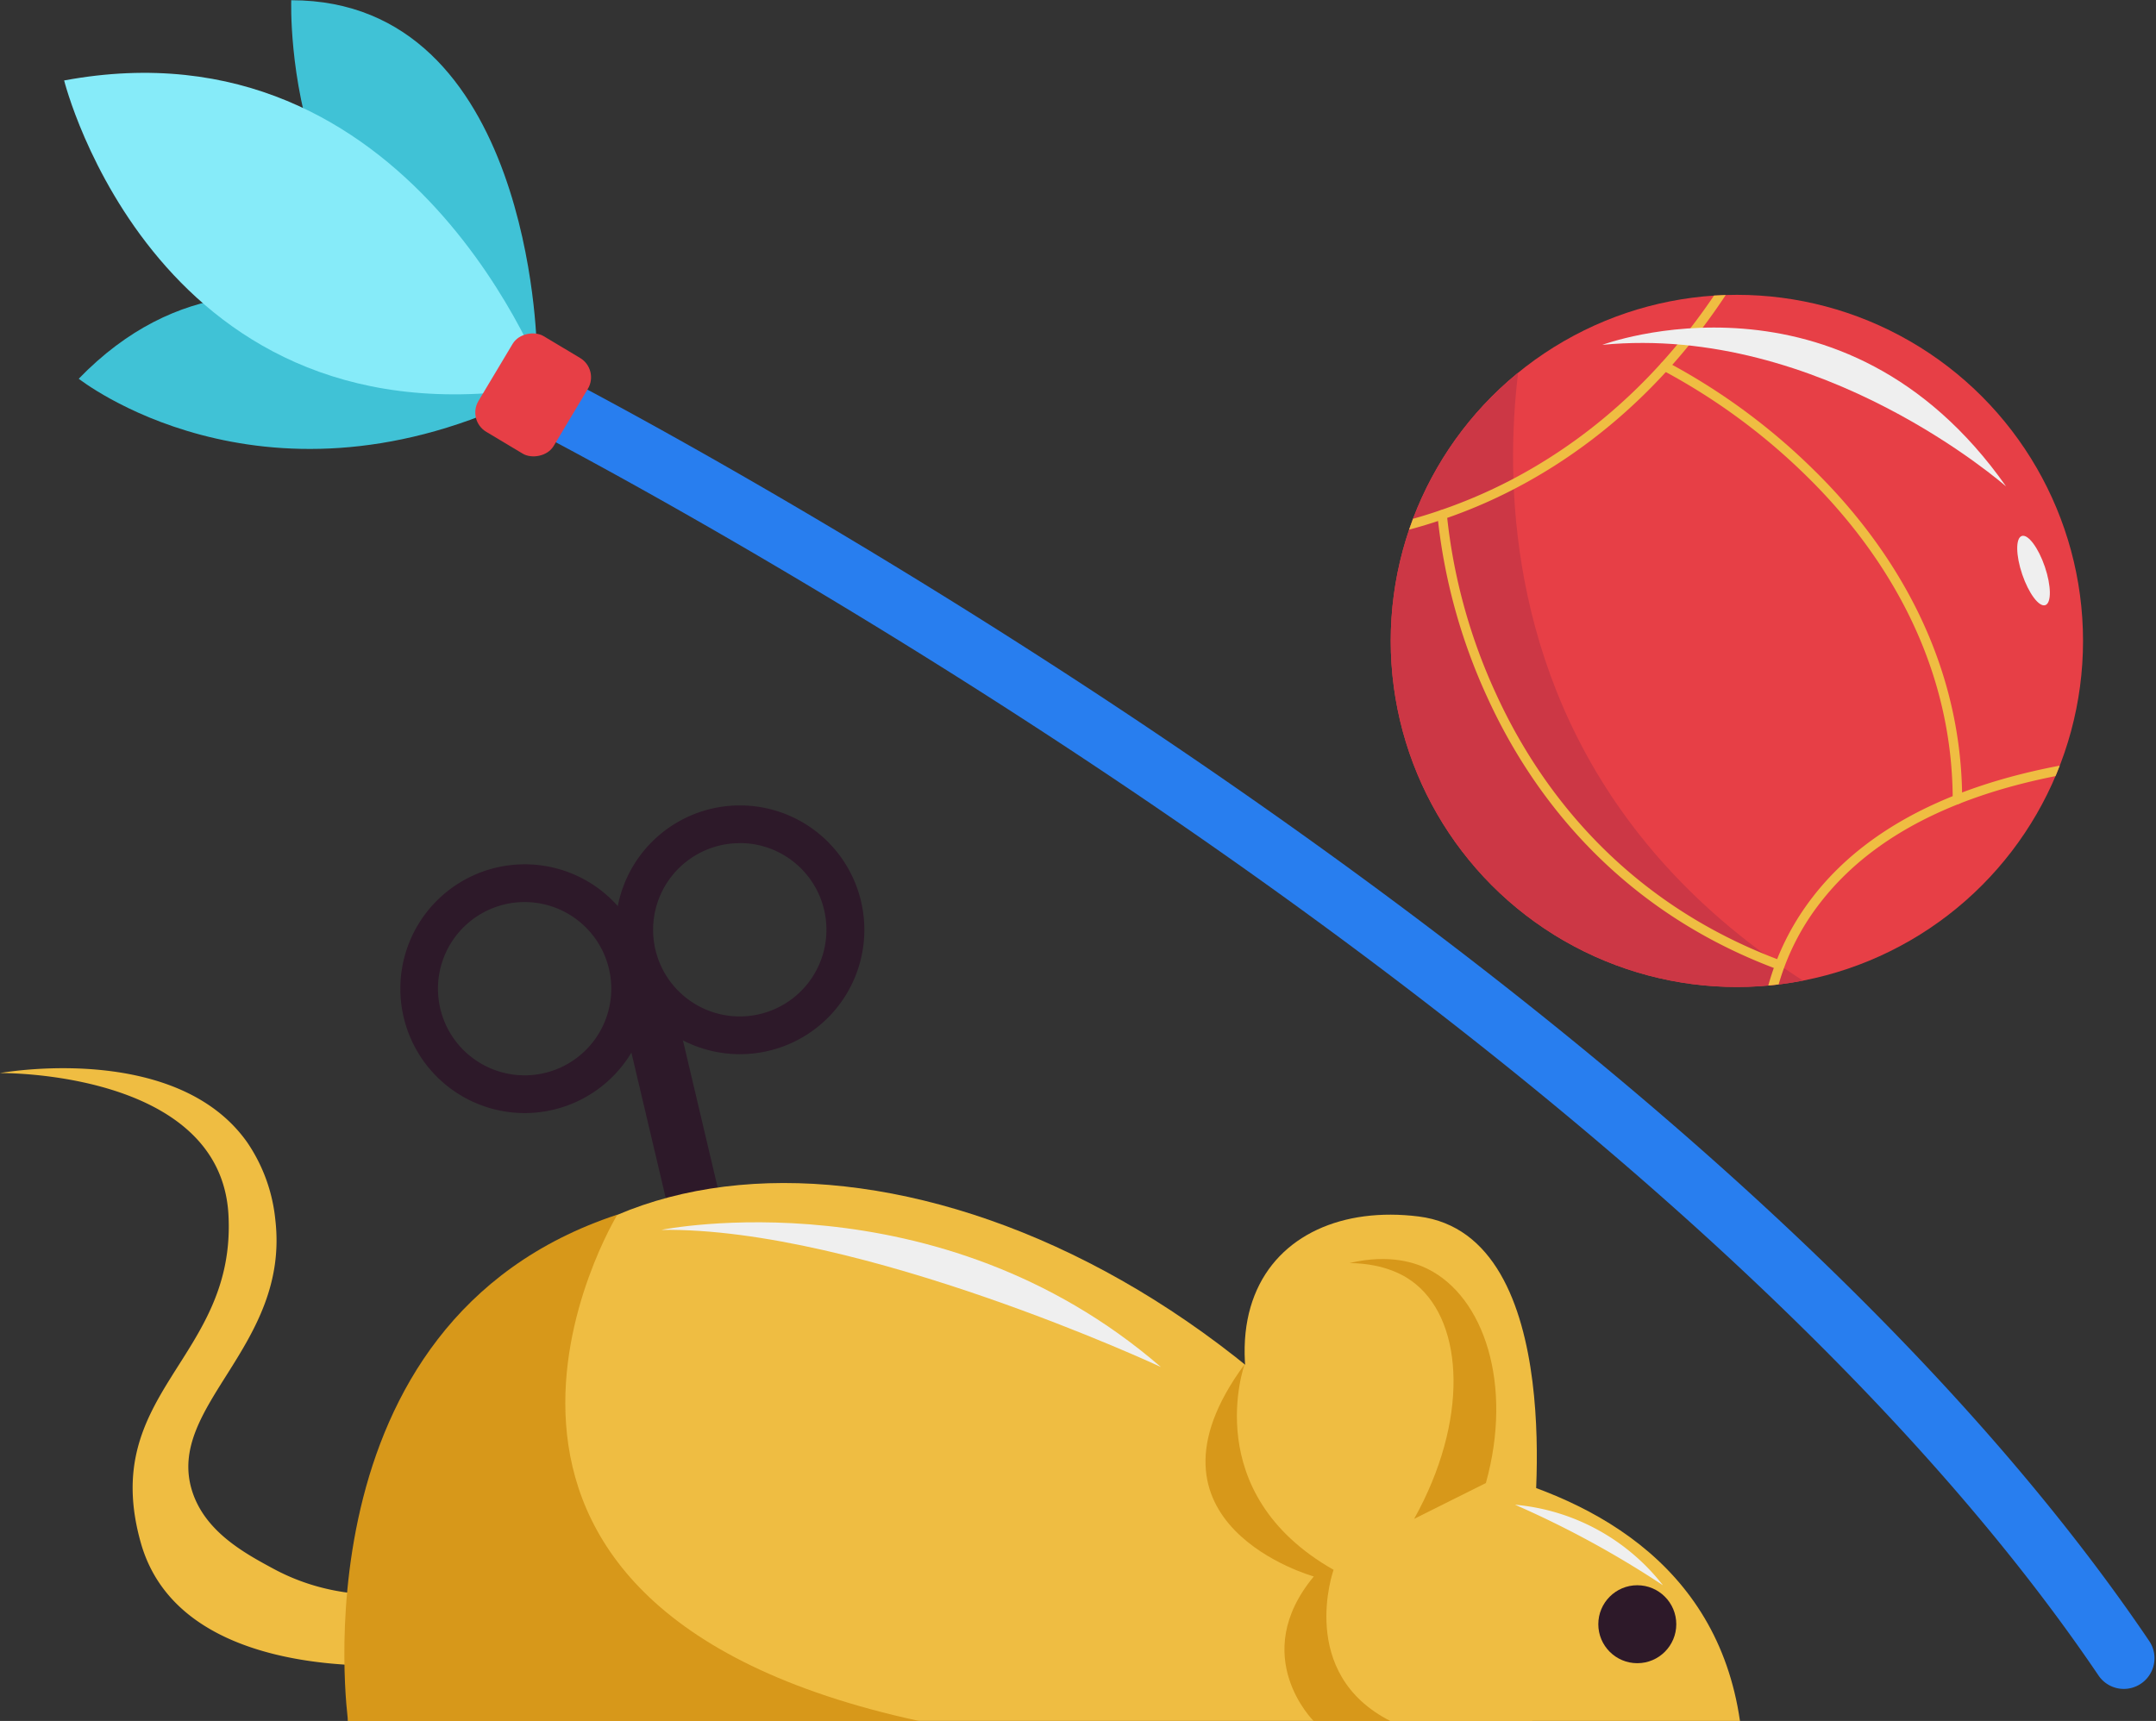 <?xml version="1.0" encoding="UTF-8"?>
<!DOCTYPE svg PUBLIC '-//W3C//DTD SVG 1.0//EN'
          'http://www.w3.org/TR/2001/REC-SVG-20010904/DTD/svg10.dtd'>
<svg height="364.7" preserveAspectRatio="xMidYMid meet" version="1.0" viewBox="31.0 73.6 456.8 364.7" width="456.8" xmlns="http://www.w3.org/2000/svg" xmlns:xlink="http://www.w3.org/1999/xlink" zoomAndPan="magnify"
><rect x="31.0" y="73.6" width="456.8" height="364.7" fill="#333333" stroke="none"/><defs
  ><clipPath id="a"
    ><circle cx="399" cy="209.42" fill="none" r="73.34"
    /></clipPath
  ></defs
  ><g data-name="Pet Toy"
  ><g id="change1_1"
    ><rect fill="#2d1929" height="79.78" rx="4.98" transform="rotate(-13.28 176.39 321.653)" width="11.22" x="170.83" y="281.85"
    /></g
    ><g id="change1_2"
    ><path d="M142.17,309.48a26.36,26.36,0,1,1,26.24-29h0A26.39,26.39,0,0,1,142.17,309.48Zm0-44.72a18.36,18.36,0,1,0,18.25,16.5h0A18.38,18.38,0,0,0,142.2,264.76Z" fill="#2d1929"
    /></g
    ><g id="change1_3"
    ><path d="M187.73,297A26.36,26.36,0,1,1,214,268h0A26.36,26.36,0,0,1,187.73,297Zm.08-44.72A18.36,18.36,0,1,0,206,268.76h0A18.35,18.35,0,0,0,187.81,252.26Z" fill="#2d1929"
    /></g
    ><g id="change2_5"
    ><path d="M104.73,438.35h251C303.07,337.85,206,305.17,154.26,334.79,109.94,360.18,105.32,427.74,104.73,438.35Z" fill="#efbd42"
    /></g
    ><g id="change2_6"
    ><path d="M290.1,381.33s99.81-10.52,109.56,57H312.61Z" fill="#efbd42"
    /></g
    ><g id="change2_7"
    ><path d="M355.76,398.39s7.88-63-24.2-67-54.6,23.64-18,74.86Z" fill="#efbd42"
    /></g
    ><g id="change3_1"
    ><path d="M294.7,362.72s-9.86,27.23,18.85,43.55c0,0-7.86,22,12.11,32.08h-16.3s-14-13.79,0-30.67C309.36,407.68,269.66,396.65,294.7,362.72Z" fill="#d7981a"
    /></g
    ><g id="change3_2"
    ><path d="M316.93,341.26c8.7-2.05,14.21.09,16.51,1.22,12,5.91,18.18,24.56,12.38,45.4l-15.2,7.59c11.55-20.73,10.58-41.31.38-49.71C329,344.09,324.7,341.37,316.93,341.26Z" fill="#d7981a"
    /></g
    ><g id="change1_4"
    ><circle cx="377.9" cy="417.8" fill="#2d1929" r="8.26"
    /></g
    ><g id="change2_8"
    ><path d="M121.62,426.05s-51.78,6.46-60.79-25.52S81.09,361.63,79.4,331,31,301,31,301c2.63-.46,37.67-6.06,52.34,14.63a35.28,35.28,0,0,1,6,16.51c3.09,26.77-23.29,39.39-17.64,57.41C74.44,398.27,83,402.84,89,406.08c16.33,8.78,32.61,4.6,36.59,3.46Q123.58,417.81,121.62,426.05Z" fill="#efbd42"
    /></g
    ><g id="change3_3"
    ><path d="M161.81,331s-50.32,82.55,63.94,107.31h-121S92.81,353.75,161.81,331Z" fill="#d7981a"
    /></g
    ><g id="change4_1"
    ><path d="M171.15,334.23s58.39-11.9,105.81,29.06C277,363.29,213.36,333.66,171.15,334.23Z" fill="#efefef"
    /></g
    ><g id="change4_2"
    ><path d="M352,392.48a44.73,44.73,0,0,1,31.33,17.06A207.53,207.53,0,0,0,352,392.48Z" fill="#efefef"
    /></g
    ><g clip-path="url(#a)"
    ><g id="change5_1"
      ><circle cx="399" cy="209.42" fill="#e73f46" r="73.34"
      /></g
      ><g id="change6_1"
      ><path d="M355.76,136.08S321.18,251.91,450.91,300H391.5l-88.36-70.11,6.19-65.94Z" fill="#cc3745"
      /></g
      ><g id="change2_1"
      ><path d="M307,189.23a1,1,0,0,1-1-1,1,1,0,0,1,1-1h.23c2.05,0,18.51-.3,38.3-9.19,19.41-8.72,46.1-27.76,63-68.88a1,1,0,1,1,1.85.76c-17.18,41.78-44.36,61.12-64.13,70C332.25,186.21,317.14,189.23,307,189.23Z" fill="#efbd42"
      /></g
      ><g id="change2_2"
      ><path d="M405,301a1,1,0,0,1-1-.86c-.11-.77-2.49-19.07,11.21-36.64,12.75-16.35,34.84-26.31,65.66-29.62a1,1,0,0,1,.22,2c-30.25,3.24-51.87,12.94-64.27,28.82A51,51,0,0,0,406,299.85,1,1,0,0,1,405,301Z" fill="#efbd42"
      /></g
      ><g id="change2_3"
      ><path d="M407.8,279.09c-35.14-13-52.92-38.53-61.64-57.63a121.79,121.79,0,0,1-10.61-38.71,1,1,0,1,1,2-.12A119.69,119.69,0,0,0,348,220.7c8.57,18.73,26,43.74,60.49,56.52A1,1,0,0,1,407.8,279.09Z" fill="#efbd42"
      /></g
      ><g id="change2_4"
      ><path d="M445.73,244a1,1,0,0,1-1-1c-.09-31.47-16.74-54.48-30.69-68.24a132.36,132.36,0,0,0-30.68-22.63,1,1,0,1,1,.88-1.79,133.61,133.61,0,0,1,31.16,22.95c14.24,14,31.24,37.52,31.33,69.7A1,1,0,0,1,445.73,244Z" fill="#efbd42"
      /></g
    ></g
    ><g id="change4_3"
    ><path d="M370.49,146.68s51-19.13,85.55,30C456,176.7,417,142.18,370.49,146.68Z" fill="#efefef"
    /></g
    ><g id="change4_4"
    ><ellipse cx="461.86" cy="194.48" fill="#efefef" rx="2.53" ry="7.74" transform="rotate(-18.8 461.956 194.516)"
    /></g
    ><g id="change7_1"
    ><path d="M481,431.51a6.47,6.47,0,0,1-5.39-2.86C425.5,354.59,338,286.81,273.48,243c-70.2-47.66-129.24-78.06-129.83-78.36a6.5,6.5,0,1,1,5.93-11.57c.59.3,60.22,31,131.06,79.08,72.8,49.4,156.4,116.31,205.74,189.23A6.51,6.51,0,0,1,481,431.51Z" fill="#287eef"
    /></g
    ><g id="change8_1"
    ><path d="M144.71,147.08s-1.18-73.46-52-73.43C92.73,73.65,90.19,138.93,144.71,147.08Z" fill="#40c2d6"
    /></g
    ><g id="change8_2"
    ><path d="M140.68,158.41s-51.85-47-93-4.55C47.7,153.86,85.74,184.06,140.68,158.41Z" fill="#40c2d6"
    /></g
    ><g id="change9_1"
    ><path d="M146.87,155.37S118.59,76.91,44.59,90.65C44.59,90.65,64.34,170,146.87,155.37Z" fill="#86ebf9"
    /></g
    ><g id="change5_2"
    ><rect fill="#e73f46" height="18.57" rx="4.77" transform="rotate(-59.11 143.97 157.276)" width="23.64" x="132.14" y="147.99"
    /></g
  ></g
></svg
>
